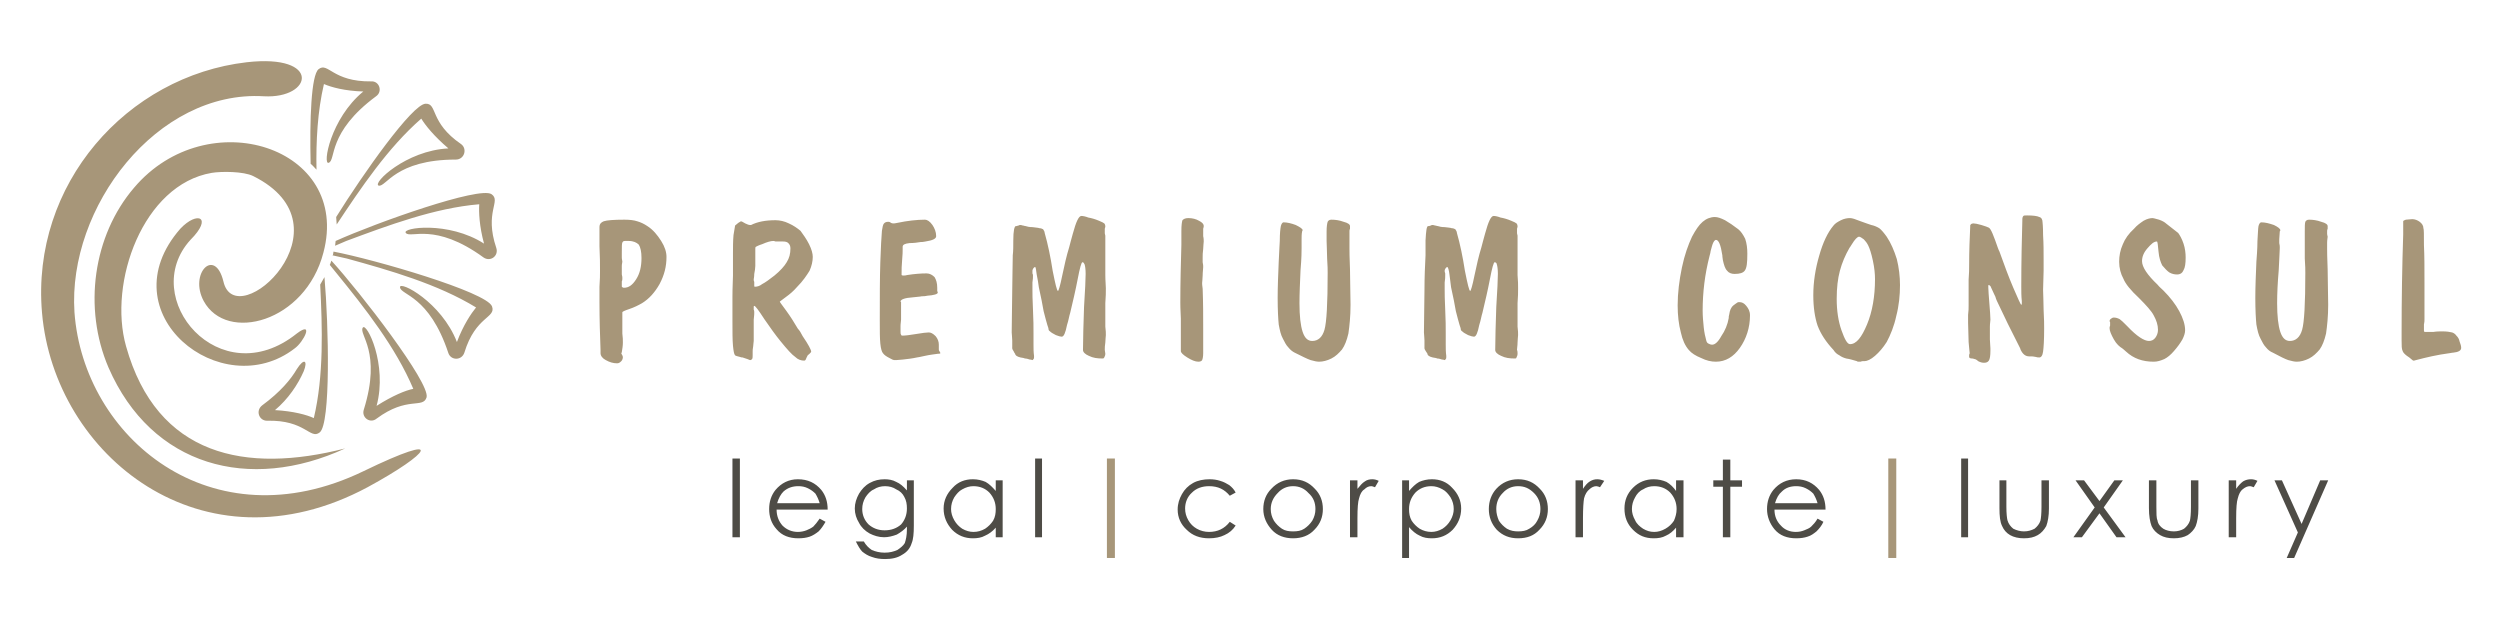 <?xml version="1.0" encoding="UTF-8"?>
<!DOCTYPE svg PUBLIC "-//W3C//DTD SVG 1.1//EN" "http://www.w3.org/Graphics/SVG/1.1/DTD/svg11.dtd">
<!-- Creator: CorelDRAW X8 -->
<svg xmlns="http://www.w3.org/2000/svg" xml:space="preserve" width="100%" height="100%" version="1.1" style="shape-rendering:geometricPrecision; text-rendering:geometricPrecision; image-rendering:optimizeQuality; fill-rule:evenodd; clip-rule:evenodd"
viewBox="0 0 4700 1191"
 xmlns:xlink="http://www.w3.org/1999/xlink">
 <defs>
  <style type="text/css">
   <![CDATA[
    .fil2 {fill:#A79679}
    .fil0 {fill:white}
    .fil1 {fill:#4E4C46;fill-rule:nonzero}
   ]]>
  </style>
 </defs>
 <g id="Layer_x0020_1">
  <g id="_2282241227408">
   <polygon class="fil0" points="0,0 4700,0 4700,1191 0,1191 "/>
   <g>
    <g>
     <g>
      <path class="fil1" d="M1377 862l14 0 0 148 -14 0 0 -148zm164 113l11 6c-4,7 -8,13 -13,18 -5,4 -11,8 -17,10 -6,2 -13,3 -21,3 -17,0 -31,-5 -41,-17 -10,-11 -14,-24 -14,-38 0,-14 4,-26 12,-36 11,-13 25,-20 42,-20 19,0 33,7 44,20 8,10 12,22 12,37l-96 0c0,12 4,22 11,30 8,8 18,12 29,12 5,0 11,-1 16,-3 5,-2 9,-4 13,-7 4,-4 7,-8 12,-15zm0 -29c-2,-7 -5,-13 -8,-18 -4,-4 -8,-7 -14,-10 -6,-3 -12,-4 -18,-4 -11,0 -20,3 -28,10 -5,5 -9,12 -12,22l80 0zm164 -43l13 0 0 85c0,15 -1,26 -4,33 -3,10 -9,17 -18,22 -9,6 -20,8 -32,8 -9,0 -17,-1 -25,-4 -7,-2 -13,-6 -18,-10 -4,-4 -8,-11 -12,-19l15 0c4,7 9,12 15,16 7,3 15,5 24,5 10,0 17,-2 24,-5 6,-4 11,-8 14,-13 2,-6 4,-14 4,-26l0 -5c-5,6 -12,11 -19,15 -8,3 -16,5 -24,5 -10,0 -19,-3 -27,-7 -9,-5 -16,-12 -20,-20 -5,-8 -8,-17 -8,-27 0,-10 3,-19 8,-28 5,-8 11,-15 20,-20 9,-5 18,-7 28,-7 7,0 15,1 22,5 7,3 13,8 20,16l0 -19zm-41 11c-8,0 -15,2 -21,6 -7,3 -12,9 -16,15 -4,7 -6,14 -6,22 0,11 4,21 12,29 8,7 18,11 30,11 13,0 23,-4 31,-11 7,-8 11,-18 11,-30 0,-8 -1,-15 -5,-22 -3,-6 -8,-11 -15,-14 -6,-4 -13,-6 -21,-6zm221 -11l0 107 -13 0 0 -18c-6,7 -13,12 -20,15 -7,4 -15,5 -23,5 -15,0 -28,-5 -39,-16 -10,-11 -16,-24 -16,-40 0,-15 6,-28 17,-39 10,-11 23,-16 38,-16 9,0 17,2 24,5 7,4 13,10 19,17l0 -20 13 0zm-55 11c-7,0 -14,2 -21,6 -6,3 -11,9 -15,15 -4,7 -6,14 -6,22 0,7 2,14 6,21 4,7 9,12 15,16 7,4 14,6 21,6 8,0 15,-2 22,-6 6,-4 11,-9 15,-15 4,-7 5,-14 5,-22 0,-12 -4,-22 -12,-31 -8,-8 -18,-12 -30,-12zm116 -52l13 0 0 148 -13 0 0 -148zm377 64l-11 6c-10,-12 -22,-18 -39,-18 -13,0 -24,4 -32,12 -9,8 -13,19 -13,30 0,8 2,15 6,22 4,7 9,12 16,16 7,4 15,6 23,6 16,0 29,-6 39,-19l11 7c-5,8 -12,14 -21,18 -8,4 -18,6 -29,6 -17,0 -31,-5 -42,-16 -11,-10 -17,-23 -17,-38 0,-11 3,-20 8,-29 5,-9 12,-16 21,-21 9,-5 20,-7 31,-7 7,0 14,1 20,3 7,2 12,5 17,8 5,4 9,8 12,14zm108 -25c17,0 30,6 41,18 10,10 15,23 15,38 0,15 -5,28 -16,39 -10,11 -24,16 -40,16 -16,0 -30,-5 -40,-16 -10,-11 -16,-24 -16,-39 0,-15 5,-28 15,-38 11,-12 25,-18 41,-18zm0 13c-11,0 -21,4 -29,13 -8,8 -13,18 -13,30 0,8 2,15 6,22 4,6 9,11 15,15 6,4 13,5 21,5 8,0 15,-1 21,-5 6,-4 11,-9 15,-15 4,-7 6,-14 6,-22 0,-12 -4,-22 -13,-30 -8,-9 -18,-13 -29,-13zm107 -11l14 0 0 16c5,-6 9,-11 14,-14 4,-3 9,-4 14,-4 4,0 8,1 12,3l-7 12c-3,-1 -5,-2 -7,-2 -5,0 -9,2 -13,6 -5,3 -8,9 -10,17 -2,6 -3,18 -3,37l0 36 -14 0 0 -107zm98 0l13 0 0 20c6,-7 12,-13 19,-17 7,-3 15,-5 24,-5 15,0 28,5 38,16 11,11 17,24 17,39 0,16 -6,29 -16,40 -11,11 -24,16 -39,16 -8,0 -16,-1 -23,-5 -7,-3 -14,-9 -20,-16l0 58 -13 0 0 -146zm55 11c-12,0 -22,4 -30,12 -8,9 -12,19 -12,31 0,8 1,15 5,22 4,6 9,11 15,15 7,4 14,6 22,6 7,0 14,-2 21,-6 6,-4 11,-9 15,-16 4,-7 6,-14 6,-21 0,-8 -2,-15 -6,-22 -4,-6 -9,-12 -15,-15 -7,-4 -14,-6 -21,-6zm163 -13c17,0 30,6 41,18 10,10 15,23 15,38 0,15 -5,28 -16,39 -10,11 -23,16 -40,16 -16,0 -29,-5 -40,-16 -10,-11 -15,-24 -15,-39 0,-15 5,-28 14,-38 11,-12 25,-18 41,-18zm0 13c-11,0 -21,4 -29,13 -8,8 -12,18 -12,30 0,8 2,15 5,22 4,6 9,11 15,15 7,4 14,5 21,5 8,0 15,-1 21,-5 7,-4 12,-9 15,-15 4,-7 6,-14 6,-22 0,-12 -4,-22 -12,-30 -9,-9 -18,-13 -30,-13zm108 -11l14 0 0 16c4,-6 8,-11 13,-14 5,-3 9,-4 14,-4 4,0 8,1 13,3l-8 12c-2,-1 -5,-2 -7,-2 -4,0 -9,2 -13,6 -4,3 -8,9 -10,17 -1,6 -2,18 -2,37l0 36 -14 0 0 -107zm203 0l0 107 -14 0 0 -18c-6,7 -12,12 -19,15 -7,4 -15,5 -23,5 -16,0 -28,-5 -39,-16 -11,-11 -16,-24 -16,-40 0,-15 5,-28 16,-39 11,-11 24,-16 39,-16 9,0 17,2 24,5 7,4 13,10 18,17l0 -20 14 0zm-55 11c-8,0 -15,2 -21,6 -7,3 -12,9 -15,15 -4,7 -6,14 -6,22 0,7 2,14 6,21 3,7 9,12 15,16 7,4 13,6 21,6 7,0 14,-2 21,-6 7,-4 12,-9 16,-15 3,-7 5,-14 5,-22 0,-12 -4,-22 -12,-31 -8,-8 -18,-12 -30,-12zm129 -50l14 0 0 39 22 0 0 12 -22 0 0 95 -14 0 0 -95 -18 0 0 -12 18 0 0 -39zm178 111l11 6c-3,7 -8,13 -13,18 -5,4 -10,8 -17,10 -6,2 -13,3 -21,3 -17,0 -31,-5 -41,-17 -9,-11 -14,-24 -14,-38 0,-14 4,-26 12,-36 11,-13 25,-20 43,-20 18,0 32,7 43,20 8,10 12,22 12,37l-96 0c0,12 4,22 12,30 7,8 17,12 28,12 6,0 11,-1 16,-3 5,-2 10,-4 13,-7 4,-4 8,-8 12,-15zm0 -29c-2,-7 -5,-13 -8,-18 -4,-4 -8,-7 -14,-10 -6,-3 -12,-4 -18,-4 -11,0 -20,3 -27,10 -6,5 -10,12 -13,22l80 0zm270 -84l13 0 0 148 -13 0 0 -148zm72 41l13 0 0 50c0,12 1,21 2,25 2,7 6,12 11,16 6,3 13,5 20,5 8,0 14,-2 20,-5 5,-4 9,-9 11,-15 1,-4 2,-13 2,-26l0 -50 14 0 0 53c0,14 -2,25 -5,33 -4,7 -9,13 -16,17 -7,4 -15,6 -26,6 -10,0 -19,-2 -26,-6 -7,-4 -12,-10 -15,-17 -4,-8 -5,-19 -5,-34l0 -52zm143 0l16 0 29 39 28 -39 16 0 -36 51 41 56 -17 0 -32 -45 -33 45 -16 0 40 -56 -36 -51zm138 0l14 0 0 50c0,12 0,21 2,25 1,7 5,12 11,16 5,3 12,5 20,5 7,0 14,-2 19,-5 5,-4 9,-9 11,-15 1,-4 2,-13 2,-26l0 -50 14 0 0 53c0,14 -2,25 -5,33 -3,7 -9,13 -15,17 -7,4 -16,6 -26,6 -11,0 -19,-2 -26,-6 -7,-4 -13,-10 -16,-17 -3,-8 -5,-19 -5,-34l0 -52zm150 0l14 0 0 16c4,-6 9,-11 13,-14 5,-3 10,-4 15,-4 4,0 8,1 12,3l-7 12c-3,-1 -5,-2 -7,-2 -5,0 -9,2 -14,6 -4,3 -7,9 -9,17 -2,6 -3,18 -3,37l0 36 -14 0 0 -107zm86 0l14 0 37 82 35 -82 15 0 -64 146 -14 0 21 -48 -44 -98z"/>
      <path class="fil2" d="M2081 862l15 0 0 187 -15 0 0 -187zm1469 0l15 0 0 187 -15 0 0 -187z"/>
     </g>
     <g>
      <path class="fil2" d="M1169 533c0,3 0,5 0,6 1,1 2,2 4,2 9,0 16,-5 23,-16 7,-11 10,-24 10,-40 0,-12 -2,-20 -5,-25 -4,-4 -10,-7 -19,-7l-7 0c-3,0 -4,1 -5,3 -1,2 -1,8 -1,19 0,2 0,5 0,9 0,4 1,6 1,8 0,2 -1,4 -1,8 0,3 0,5 0,7 0,3 0,5 0,9 1,3 1,6 1,7 0,2 0,4 -1,6 0,3 0,4 0,4zm-40 131c0,-1 0,-2 0,-6 -1,-27 -2,-57 -2,-90 0,-6 0,-16 0,-29 1,-13 1,-23 1,-29 0,-13 0,-28 -1,-47 0,-18 0,-30 0,-36 0,-6 3,-9 8,-11 6,-2 19,-3 39,-3 10,0 18,1 24,3 7,2 13,5 19,9 11,7 19,17 26,28 7,11 10,21 10,30 0,18 -4,34 -13,51 -9,16 -20,28 -33,36 -7,4 -15,8 -24,11 -9,3 -13,5 -13,6 0,1 0,2 0,4 0,1 0,3 0,3 0,3 0,6 0,10 0,4 0,7 0,8 0,3 0,8 0,15 1,7 1,13 1,17 0,6 -1,12 -2,18 0,1 -1,2 -1,2 0,1 1,2 2,4 0,1 1,2 1,3 0,3 -1,6 -3,8 -3,3 -5,4 -8,4 -7,0 -14,-2 -21,-6 -6,-3 -10,-8 -10,-13zm288 -139c0,2 0,3 1,5 0,2 0,3 0,3l0 3 0 1c0,1 0,2 1,2 0,0 0,0 1,0 3,0 8,-1 13,-5 6,-3 14,-9 23,-16 11,-9 19,-18 23,-25 5,-8 7,-16 7,-26 0,-4 -1,-7 -4,-10 -2,-2 -5,-3 -10,-3 -2,0 -4,0 -6,0 -2,0 -4,0 -4,0 -1,0 -2,0 -4,0 -2,-1 -4,-1 -4,-1 -5,0 -12,2 -21,6 -3,1 -6,2 -8,3 -2,1 -4,2 -4,2 -1,1 -1,2 -1,4l0 3c0,2 0,5 0,8 0,4 0,7 0,9l0 12c0,4 -1,10 -2,15 0,6 -1,9 -1,10zm-7 152c0,0 -2,-1 -5,-2 -3,-1 -6,-2 -9,-3 -1,0 -3,0 -5,-1 -4,-1 -8,-2 -9,-3 -2,-2 -3,-8 -4,-18 -1,-11 -1,-26 -1,-47 0,-11 0,-26 0,-45 0,-19 1,-32 1,-40l0 -41c0,-12 0,-24 1,-35 2,-12 3,-18 3,-18 2,-2 4,-3 6,-5 3,-2 5,-3 5,-3 1,0 3,1 8,4 4,2 7,3 9,3 0,0 1,0 2,0 12,-6 27,-9 46,-9 8,0 17,2 25,6 9,4 16,9 22,14 5,7 11,15 16,25 5,10 7,18 7,24 0,8 -2,17 -6,26 -5,8 -12,19 -24,31 -6,7 -13,13 -20,18 -8,6 -12,9 -12,9 0,1 4,6 12,17 8,11 15,22 22,34 3,3 6,8 9,14 11,16 16,26 16,29 0,1 -1,2 -3,4 -2,2 -4,3 -4,4 0,0 -1,2 -2,4 -1,3 -2,5 -4,5 -6,0 -12,-2 -17,-7 -6,-4 -15,-14 -28,-30 -9,-11 -19,-25 -30,-41 -11,-17 -17,-25 -19,-25 0,0 0,0 -1,1 0,0 0,1 0,1 0,1 0,2 0,5 1,2 1,4 1,6 0,1 0,5 -1,13 0,7 0,14 0,21l0 19c0,3 -1,6 -1,10 -1,5 -1,8 -1,10 0,1 0,2 0,3 0,2 0,3 0,3 0,4 0,6 -1,8 -1,1 -2,2 -4,2zm271 0c-1,0 -4,-1 -9,-4 -6,-3 -10,-6 -12,-9 -2,-2 -4,-8 -5,-18 -1,-10 -1,-24 -1,-43 0,-44 0,-81 1,-110 1,-28 2,-48 3,-59 1,-7 2,-12 4,-14 2,-2 4,-3 8,-3 1,0 3,0 5,2 2,1 3,1 5,1 1,0 3,0 7,-1 19,-4 37,-6 52,-6 4,0 9,3 14,10 4,6 7,13 7,21 0,5 -7,8 -20,10 -4,1 -7,1 -9,1 -6,1 -13,2 -21,2 -9,1 -13,3 -13,7 0,0 0,1 0,2 0,1 0,2 0,3 0,3 0,10 -1,20 -1,10 -1,18 -1,25 0,2 0,3 0,3 1,1 2,1 4,1 1,0 4,0 7,-1 13,-2 25,-3 36,-3 6,0 11,3 15,7 3,5 5,11 5,20 0,2 0,4 0,6 1,2 1,3 1,3 0,3 -7,5 -20,6 -4,1 -8,1 -10,1 -4,1 -10,1 -17,2 -15,1 -23,4 -23,8 0,0 0,0 1,1 0,4 0,8 0,12 0,7 0,14 0,21 -1,8 -1,12 -1,12 0,1 0,3 0,5 0,2 0,4 0,5 0,3 0,5 1,6 0,1 1,2 2,2 6,0 14,-1 26,-3 12,-2 20,-3 24,-3 4,0 8,2 13,7 4,5 6,10 6,16 0,1 0,2 0,4 0,2 0,4 0,5 0,1 0,2 1,3 1,2 2,3 2,4 0,0 -1,1 -2,1 -1,0 -1,0 -2,0 -7,1 -16,2 -25,4 -9,2 -14,3 -15,3 -9,2 -18,3 -27,4 -9,1 -14,1 -16,1zm222 -24c0,-2 0,-7 0,-13 0,-6 -1,-11 -1,-15 0,-28 1,-54 1,-79 0,-25 1,-47 1,-66 1,-8 1,-17 1,-28 0,-18 2,-27 5,-27l2 0c0,0 1,-1 3,-1 1,-1 3,-1 3,-1 1,0 2,0 5,1 2,0 3,1 5,1 3,1 7,2 13,2 6,1 11,1 13,2 3,0 5,1 7,2 1,2 3,4 3,7 6,21 11,45 15,71 5,25 8,38 10,38 1,0 4,-9 8,-29 4,-19 8,-37 13,-53 2,-7 4,-16 7,-26 6,-22 11,-33 16,-33 3,0 8,1 13,3 6,1 13,3 20,6 5,2 9,4 10,5 1,1 2,3 2,6 0,0 0,1 -1,4 0,3 0,5 0,8 0,0 0,2 1,5 0,3 0,6 0,8 0,6 0,13 0,23 0,9 0,16 0,20 0,5 0,13 0,23 0,11 1,19 1,25 0,7 0,16 -1,28 0,12 0,20 0,25 0,5 0,11 0,19 1,7 1,13 1,16 0,3 -1,8 -1,14 -1,6 -1,10 -1,13 0,0 0,1 0,1 0,2 1,5 1,7 0,3 -1,5 -2,7 -1,2 -2,2 -3,2 -10,0 -18,-1 -26,-5 -7,-3 -11,-7 -11,-11 0,-22 1,-49 2,-81 2,-32 3,-52 3,-62 0,-9 -1,-15 -2,-18 -1,-2 -2,-4 -4,-4 -2,0 -5,11 -9,32 -4,21 -9,42 -14,63 -2,6 -3,14 -6,23 -3,15 -6,22 -10,22 -2,0 -6,-1 -11,-3 -6,-3 -9,-5 -11,-7 -2,-1 -3,-3 -3,-6 -1,-2 -1,-4 -2,-6 -2,-6 -4,-15 -7,-26 -2,-12 -5,-27 -9,-45 -1,-7 -2,-15 -4,-24 -1,-9 -2,-14 -3,-14 -1,0 -2,1 -3,2 -1,2 -2,3 -2,5 0,1 0,3 0,5 1,2 1,3 1,4 0,3 0,7 -1,13 0,6 0,10 0,13 0,7 0,19 1,38 1,19 1,34 1,46 0,2 0,5 0,10 0,4 0,8 0,10 0,7 0,14 1,21 0,1 0,2 0,2 0,2 0,3 -1,4 -1,1 -1,2 -2,2 -1,0 -2,-1 -5,-1 -3,-1 -6,-2 -9,-2 -1,0 -2,-1 -3,-1 -8,-1 -13,-3 -15,-6 0,-2 -2,-3 -3,-6 -2,-3 -3,-5 -3,-6l0 -2zm317 -4c0,-15 0,-32 0,-50 -1,-18 -1,-28 -1,-30 0,-38 1,-74 2,-109 0,-5 0,-8 0,-9 0,-1 0,-4 0,-8 0,-3 0,-7 0,-9 0,-11 1,-17 2,-20 2,-2 5,-4 11,-4 8,0 15,2 20,5 6,3 9,6 9,10 0,1 0,2 -1,5 0,2 0,4 0,5 0,1 0,4 0,9 1,4 1,8 1,10 0,3 -1,8 -1,14 -1,7 -1,12 -1,16 0,2 0,5 0,9 1,4 1,7 1,9 0,4 -1,9 -1,16 0,6 -1,11 -1,14 0,1 0,5 1,11 1,26 1,51 1,76 0,5 0,11 0,18 0,8 0,13 0,15 0,1 0,3 0,6 0,2 0,4 0,6 0,6 -1,11 -2,13 -1,2 -4,3 -7,3 -6,0 -13,-3 -21,-8 -8,-5 -12,-9 -12,-12 0,0 0,-2 0,-4 0,-3 0,-5 0,-7zm182 -89c0,-21 1,-44 2,-68 1,-24 2,-37 2,-39 0,-14 1,-23 2,-28 1,-4 3,-7 5,-7 7,0 15,2 23,5 8,4 13,7 13,10 0,0 -1,1 -1,2 -1,5 -1,10 -1,15 0,1 0,4 0,7 0,4 0,6 0,9 0,5 0,19 -2,42 -1,23 -2,44 -2,62 0,24 2,42 6,54 4,12 10,17 18,17 11,0 19,-7 23,-21 4,-14 6,-49 6,-107 0,-4 0,-14 -1,-27 0,-13 -1,-24 -1,-33l0 -18c0,-9 1,-15 2,-18 1,-2 3,-4 7,-4 7,0 15,1 23,4 8,2 12,5 12,8 0,1 0,2 0,5 -1,2 -1,3 -1,5 0,1 0,3 0,5 0,2 0,4 0,5 0,2 0,6 0,11 0,5 0,9 0,12 0,3 0,16 1,39 0,23 1,45 1,66 0,22 -2,40 -4,54 -3,13 -7,23 -12,30 -6,7 -12,13 -20,17 -8,4 -16,6 -23,6 -4,0 -9,-1 -16,-3 -6,-2 -16,-7 -30,-14 -4,-2 -8,-5 -12,-10 -4,-4 -7,-10 -10,-16 -4,-7 -6,-16 -8,-27 -1,-10 -2,-27 -2,-50zm276 93c0,-2 0,-7 0,-13 0,-6 -1,-11 -1,-15 0,-28 1,-54 1,-79 0,-25 1,-47 2,-66 0,-8 0,-17 0,-28 1,-18 2,-27 5,-27l2 0c0,0 2,-1 3,-1 1,-1 3,-1 3,-1 1,0 2,0 5,1 2,0 3,1 5,1 3,1 7,2 13,2 7,1 11,1 13,2 3,0 5,1 7,2 1,2 3,4 3,7 6,21 11,45 15,71 5,25 8,38 10,38 1,0 4,-9 8,-29 4,-19 8,-37 13,-53 2,-7 4,-16 7,-26 6,-22 11,-33 16,-33 3,0 8,1 13,3 6,1 13,3 20,6 5,2 9,4 10,5 1,1 2,3 2,6 0,0 0,1 -1,4 0,3 0,5 0,8 0,0 0,2 1,5 0,3 0,6 0,8 0,6 0,13 0,23 0,9 0,16 0,20 0,5 0,13 0,23 1,11 1,19 1,25 0,7 0,16 -1,28 0,12 0,20 0,25 0,5 0,11 0,19 1,7 1,13 1,16 0,3 -1,8 -1,14 0,6 -1,10 -1,13 0,0 0,1 0,1 1,2 1,5 1,7 0,3 -1,5 -2,7 0,2 -2,2 -3,2 -10,0 -18,-1 -26,-5 -7,-3 -11,-7 -11,-11 0,-22 1,-49 2,-81 2,-32 3,-52 3,-62 0,-9 -1,-15 -2,-18 0,-2 -2,-4 -4,-4 -2,0 -5,11 -9,32 -4,21 -9,42 -14,63 -2,6 -3,14 -6,23 -3,15 -6,22 -10,22 -2,0 -6,-1 -11,-3 -6,-3 -9,-5 -11,-7 -2,-1 -3,-3 -3,-6 -1,-2 -1,-4 -2,-6 -2,-6 -4,-15 -7,-26 -2,-12 -5,-27 -9,-45 -1,-7 -2,-15 -3,-24 -1,-9 -3,-14 -4,-14 -1,0 -2,1 -3,2 -1,2 -2,3 -2,5 0,1 0,3 1,5 0,2 0,3 0,4 0,3 0,7 -1,13 0,6 0,10 0,13 0,7 0,19 1,38 1,19 1,34 1,46 0,2 0,5 0,10 0,4 0,8 0,10 0,7 0,14 1,21 0,1 0,2 0,2 0,2 0,3 -1,4 -1,1 -1,2 -2,2 -1,0 -2,-1 -5,-1 -3,-1 -6,-2 -9,-2 0,0 -2,-1 -3,-1 -8,-1 -13,-3 -15,-6 0,-2 -1,-3 -3,-6 -2,-3 -3,-5 -3,-6l0 -2zm548 27c-9,0 -18,-2 -28,-7 -10,-4 -18,-9 -23,-15 -7,-8 -12,-19 -15,-33 -4,-15 -6,-32 -6,-51 0,-23 3,-47 8,-71 5,-24 12,-43 19,-58 7,-13 13,-22 20,-28 7,-6 15,-9 23,-9 5,0 11,2 19,6 7,4 16,10 25,17 5,4 9,10 13,18 3,9 4,18 4,28 0,17 -1,27 -5,32 -3,4 -9,6 -19,6 -6,0 -11,-2 -14,-6 -4,-4 -6,-11 -8,-20 0,-2 -1,-5 -1,-9 -3,-20 -7,-29 -12,-29 -1,0 -3,1 -5,5 -2,4 -3,9 -5,16 0,2 -1,5 -2,9 -9,35 -13,69 -13,103 0,11 1,21 2,31 1,10 3,19 5,26 1,3 2,4 4,5 2,1 4,2 7,2 5,0 11,-5 17,-16 7,-10 12,-22 14,-34 0,-2 0,-4 1,-7 1,-7 3,-13 8,-17 3,-2 5,-4 7,-5 1,-1 3,-1 4,-1 5,0 9,2 13,7 4,5 7,10 7,18 0,23 -7,44 -19,61 -12,17 -27,26 -45,26zm269 -235c-3,0 -8,5 -14,15 -2,3 -3,5 -4,6 -8,14 -14,28 -18,43 -4,15 -6,32 -6,53 0,22 3,42 9,59 6,17 11,26 16,26 12,0 22,-13 32,-37 10,-24 15,-53 15,-85 0,-10 -1,-21 -4,-35 -3,-14 -6,-23 -9,-29 -2,-4 -5,-8 -8,-11 -4,-3 -7,-5 -9,-5zm-86 110c0,-25 4,-50 11,-74 7,-25 16,-44 27,-57 3,-4 8,-7 14,-10 6,-3 12,-4 17,-4 4,0 10,2 20,6 9,3 16,6 20,7 5,1 10,3 15,6 4,3 9,9 14,16 8,12 14,26 19,42 4,16 6,33 6,49 0,19 -2,39 -7,58 -4,19 -11,36 -18,49 -7,11 -14,19 -22,26 -8,7 -15,10 -20,10l-3 0c-1,0 -2,0 -4,1 -2,0 -4,0 -5,0 0,0 -1,0 -2,-1 -7,-2 -13,-4 -20,-5 -4,-1 -9,-3 -13,-6 -4,-2 -8,-5 -11,-10 -14,-15 -24,-30 -30,-46 -5,-15 -8,-34 -8,-57z"/>
      <path class="fil2" d="M3703 664c0,-1 -1,-8 -2,-21 0,-13 -1,-24 -1,-36 0,-2 0,-7 0,-15 1,-7 1,-13 1,-18l0 -25c0,-4 0,-12 0,-23 1,-12 1,-21 1,-28 0,-27 1,-51 2,-72 0,-2 0,-2 0,-2 0,-1 1,-2 2,-3 1,0 2,-1 4,-1 3,0 8,1 15,3 7,2 12,4 14,5 4,2 9,15 17,38 1,3 2,5 3,7 9,25 17,47 26,68 9,21 14,32 15,32 0,0 1,-1 1,-1 0,-1 0,-2 0,-3 0,-1 0,-2 0,-3 -1,-9 -1,-18 -1,-27 0,-48 1,-90 2,-125 0,-1 0,-2 0,-2 0,-3 1,-5 2,-6 1,-1 3,-1 7,-1 11,0 19,1 23,3 4,1 6,5 6,10 0,0 1,8 1,24 1,16 1,31 1,46 0,1 0,8 0,21 0,12 -1,24 -1,36 0,9 1,22 1,38 1,16 1,28 1,35 0,22 -1,36 -2,43 -1,8 -4,11 -7,11 -2,0 -4,0 -7,-1 -4,-1 -7,-1 -9,-1l-3 0c-7,0 -12,-4 -16,-12 -1,-2 -1,-3 -1,-3 -19,-37 -31,-62 -37,-75 -6,-12 -9,-19 -9,-20 0,-1 -1,-3 -3,-7 -2,-4 -4,-9 -6,-13 0,-1 -1,-2 -2,-3 -1,-1 -1,-1 -2,-1 0,0 0,0 -1,0 0,1 0,2 0,4 0,6 1,16 2,30 1,14 2,24 2,31 0,3 -1,7 -1,13 0,5 0,10 0,13 0,1 0,4 0,11 0,6 1,12 1,17l0 4c0,10 -1,16 -3,19 -2,3 -5,4 -9,4 -4,0 -7,-1 -11,-3 -3,-3 -6,-4 -7,-4 -1,0 -2,-1 -4,-1 -4,0 -6,-1 -6,-3 0,-1 0,-2 0,-4 1,-2 1,-3 1,-3zm346 16c-21,0 -38,-6 -52,-19 -3,-3 -6,-5 -7,-6 -5,-3 -11,-8 -16,-17 -5,-9 -8,-16 -8,-21 0,-1 0,-3 1,-5 0,-1 0,-3 0,-4 0,0 0,-1 0,-2 0,-1 -1,-2 -1,-2 0,-2 1,-4 3,-5 1,-1 3,-2 5,-2 4,0 7,1 11,3 3,2 7,6 11,10 1,1 2,2 4,4 17,18 31,27 40,27 5,0 9,-2 12,-6 3,-4 5,-9 5,-15 0,-9 -3,-18 -8,-27 -4,-8 -14,-19 -28,-33 -15,-14 -25,-26 -29,-36 -5,-9 -8,-20 -8,-32 0,-11 2,-22 7,-33 4,-10 11,-20 21,-29 5,-6 12,-11 18,-15 7,-4 13,-5 17,-5 1,0 5,1 12,3 6,2 11,5 13,7 10,8 18,14 23,18 3,4 7,11 10,20 3,9 4,18 4,26 0,11 -1,19 -4,24 -2,5 -6,8 -12,8 -5,0 -10,-1 -15,-4 -4,-3 -8,-7 -13,-13 -3,-6 -6,-14 -7,-26 -1,-13 -2,-19 -3,-19 -6,0 -11,5 -18,13 -7,8 -10,16 -10,24 0,11 10,26 29,44 4,5 8,8 11,11 13,13 23,26 30,39 7,13 11,25 11,36 0,5 -2,11 -5,17 -4,7 -9,14 -16,22 -6,7 -12,12 -18,15 -7,3 -13,5 -20,5zm191 -120c0,-21 1,-44 2,-68 2,-24 2,-37 2,-39 1,-14 1,-23 2,-28 1,-4 3,-7 5,-7 8,0 15,2 24,5 8,4 12,7 12,10 0,0 0,1 -1,2 0,5 -1,10 -1,15 0,1 0,4 0,7 1,4 1,6 1,9 0,5 -1,19 -2,42 -2,23 -3,44 -3,62 0,24 2,42 6,54 4,12 10,17 18,17 11,0 19,-7 23,-21 4,-14 6,-49 6,-107 0,-4 0,-14 -1,-27 0,-13 0,-24 0,-33l0 -18c0,-9 0,-15 1,-18 1,-2 3,-4 7,-4 7,0 15,1 23,4 8,2 12,5 12,8 0,1 0,2 0,5 -1,2 -1,3 -1,5 0,1 0,3 0,5 0,2 1,4 1,5 0,2 -1,6 -1,11 0,5 0,9 0,12 0,3 0,16 1,39 0,23 1,45 1,66 0,22 -2,40 -4,54 -3,13 -7,23 -12,30 -6,7 -12,13 -20,17 -8,4 -16,6 -23,6 -4,0 -9,-1 -16,-3 -6,-2 -16,-7 -29,-14 -5,-2 -9,-5 -13,-10 -4,-4 -7,-10 -10,-16 -4,-7 -6,-16 -8,-27 -1,-10 -2,-27 -2,-50zm297 118c0,0 -2,-1 -4,-3 -2,-2 -5,-4 -8,-6 -4,-3 -7,-6 -8,-9 -2,-4 -2,-10 -2,-20l0 -15c0,-63 1,-125 3,-184 0,-9 0,-14 0,-15 0,-3 0,-6 0,-9 0,0 0,-1 0,-1 0,-1 2,-2 5,-3 4,0 8,-1 12,-1 5,0 10,2 14,5 4,3 7,7 7,12 1,2 1,12 1,32 1,20 1,43 1,69 0,4 0,14 0,29 0,16 0,30 0,42 0,2 0,5 -1,9 0,5 0,8 0,11 0,1 0,2 1,3 1,0 2,0 5,0 1,0 5,0 12,0 6,-1 12,-1 17,-1 8,0 14,1 18,2 3,1 6,3 8,6 3,3 5,6 6,11 2,5 3,9 3,12 0,5 -5,8 -15,9 -3,0 -5,1 -7,1 -23,3 -44,8 -63,13 -3,1 -4,1 -5,1z"/>
     </g>
    </g>
    <path class="fil2" d="M554 655c-137,106 -354,-66 -215,-225 32,-34 62,-22 19,21 -99,109 55,292 200,176 33,-25 13,16 -4,28zm-156 -330c18,-3 60,-3 78,6 191,95 -33,300 -56,198 -16,-65 -65,-15 -37,37 43,79 191,40 225,-91 53,-199 -218,-285 -356,-122 -77,90 -96,226 -48,338 81,186 265,235 445,152 -187,48 -354,15 -412,-192 -34,-120 32,-304 161,-326zm-258 262c17,235 257,437 543,299 159,-77 126,-34 8,30 -310,166 -589,-60 -612,-328 -21,-242 160,-445 385,-471 141,-16 124,69 32,64 -201,-12 -369,209 -356,406zm492 -179c51,-82 143,-212 168,-213 23,-1 7,35 67,76 12,9 6,29 -10,29 -114,0 -131,52 -145,49 -13,-4 51,-66 131,-70 -27,-23 -43,-43 -51,-56 -63,55 -114,131 -159,199 0,-5 -1,-9 -1,-14zm-1 45c78,-35 270,-103 293,-88 19,13 -14,33 9,101 5,15 -11,27 -24,18 -92,-67 -137,-35 -146,-46 -9,-10 80,-23 147,20 -9,-33 -10,-60 -9,-74 -84,7 -172,40 -250,69l-21 9c0,-3 1,-6 1,-9zm-4 20c78,15 288,76 298,103 8,22 -31,18 -52,87 -5,15 -25,15 -30,1 -36,-109 -90,-109 -91,-124 -1,-13 78,28 107,103 12,-32 27,-54 36,-65 -72,-44 -163,-70 -243,-92l-27 -6 1 -1c0,-2 1,-4 1,-6zm-4 17c54,59 186,230 179,257 -7,22 -36,-3 -94,40 -12,10 -29,-2 -24,-17 34,-109 -10,-141 -2,-154 7,-11 47,69 26,147 30,-19 54,-29 69,-32 -33,-78 -91,-152 -144,-217l-13 -16c1,-2 2,-5 3,-8zm-13 31c8,92 12,276 -9,292 -18,14 -27,-24 -99,-22 -15,0 -22,-19 -9,-29 34,-25 54,-49 65,-68 14,-22 21,-16 13,4 -11,25 -29,52 -54,73 35,2 60,9 73,15 19,-80 16,-170 12,-251 3,-5 5,-9 8,-14zm-26 -213c-2,-83 1,-167 15,-178 18,-14 26,24 99,23 15,-1 22,19 9,28 -92,68 -75,120 -89,125 -12,5 3,-83 65,-134 -35,-1 -60,-8 -74,-14 -12,51 -15,107 -14,161 -4,-4 -7,-8 -11,-11z"/>
   </g>
  </g>
 </g>
</svg>
